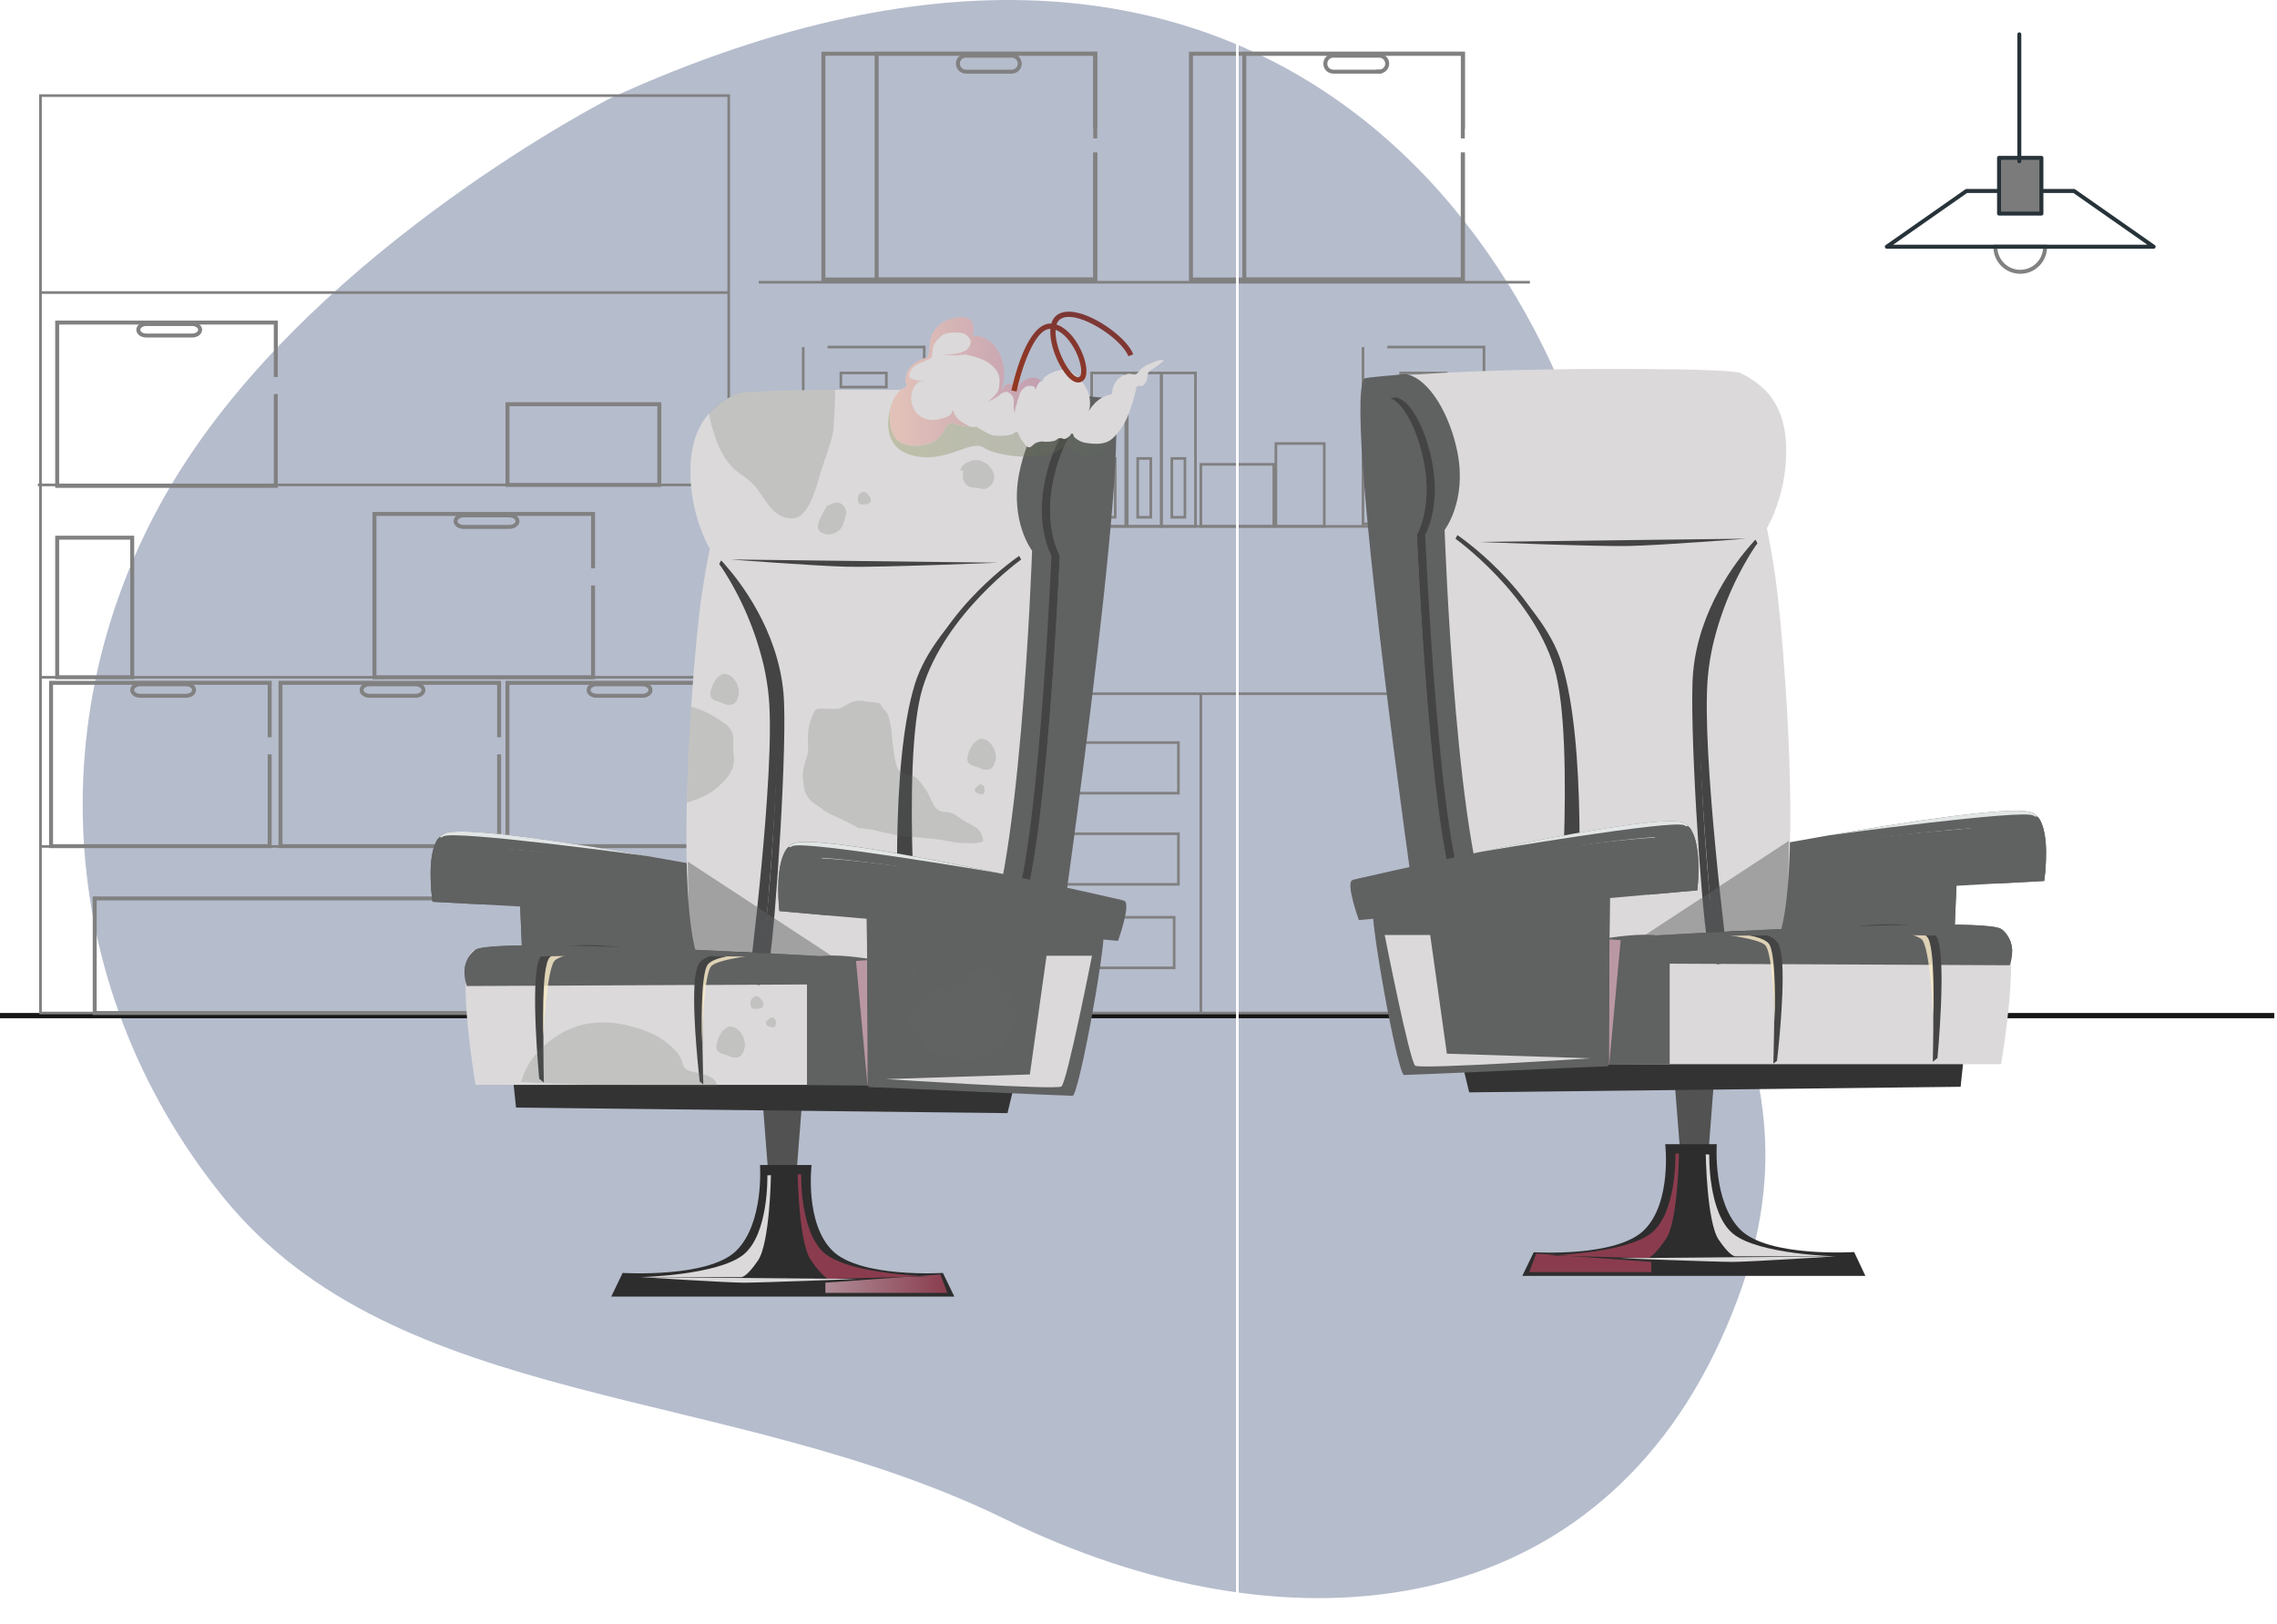 <svg width="715" height="510" viewBox="0 0 715 510" fill="none" xmlns="http://www.w3.org/2000/svg">
<path opacity="0.08" d="M217.882 39.075C217.882 39.075 128.039 84.856 83.184 155.409C38.329 225.963 41.881 316.723 96.401 384.096C150.921 451.47 255.005 442.623 342.146 485.297C429.287 527.971 525.482 519.166 566.703 428.77C607.923 338.374 545.77 304.555 535.089 199.951C524.408 95.347 430.056 -57.954 217.882 39.075Z" fill="white"/>
<path opacity="0.39" d="M191.573 30.881C191.573 30.881 101.698 76.669 56.876 147.223C12.053 217.777 15.572 308.536 70.093 375.91C124.613 443.284 228.696 434.428 315.838 477.111C402.979 519.793 499.174 510.979 540.394 420.575C581.615 330.171 519.462 296.368 508.781 191.756C498.1 87.144 403.747 -66.14 191.573 30.881Z" fill="#41537D"/>
<path d="M0 318.903H714.155" stroke="#151515" stroke-width="1.652" stroke-miterlimit="10"/>
<path d="M343.914 47.906V87.771H258.557V16.87H343.914V43.478" stroke="#818181" stroke-width="1.247" stroke-miterlimit="10"/>
<path d="M343.915 47.906V87.771H275.269V16.87H343.915V40.471" stroke="#818181" stroke-width="1.247" stroke-miterlimit="10"/>
<path d="M317.655 22.504H303.256C302.941 22.493 302.63 22.423 302.34 22.298C302.03 22.173 301.749 21.988 301.513 21.753C301.282 21.513 301.097 21.233 300.968 20.927C300.846 20.619 300.785 20.291 300.787 19.96C300.787 19.303 301.048 18.672 301.512 18.208C301.977 17.743 302.607 17.482 303.265 17.482H317.663C317.994 17.48 318.322 17.542 318.629 17.664C318.938 17.785 319.219 17.968 319.456 18.201C319.931 18.67 320.201 19.308 320.207 19.977V19.977C320.209 20.309 320.144 20.638 320.017 20.944C319.889 21.251 319.701 21.528 319.464 21.761C319.228 21.996 318.947 22.182 318.638 22.306C318.328 22.44 317.993 22.508 317.655 22.504V22.504Z" stroke="#818181" stroke-width="1.247" stroke-miterlimit="10"/>
<path d="M459.341 47.906V87.771H373.967V16.87H459.341V43.478" stroke="#818181" stroke-width="1.247" stroke-miterlimit="10"/>
<path d="M459.34 47.906V87.771H390.727V16.87H459.373V40.471" stroke="#818181" stroke-width="1.247" stroke-miterlimit="10"/>
<path d="M433.072 22.504H418.682C418.354 22.503 418.028 22.439 417.724 22.314C417.415 22.19 417.134 22.005 416.898 21.769C416.664 21.532 416.479 21.252 416.353 20.943C416.227 20.637 416.165 20.308 416.171 19.977V19.977C416.17 19.65 416.234 19.326 416.359 19.024C416.483 18.722 416.667 18.448 416.898 18.217C417.129 17.983 417.404 17.798 417.708 17.672C418.011 17.546 418.337 17.481 418.666 17.482H433.056C433.387 17.479 433.715 17.541 434.022 17.664C434.331 17.784 434.613 17.967 434.848 18.201C435.087 18.436 435.275 18.717 435.402 19.027C435.533 19.329 435.6 19.655 435.6 19.985V19.985C435.6 20.316 435.534 20.644 435.405 20.949C435.277 21.254 435.088 21.53 434.851 21.761C434.614 21.992 434.333 22.173 434.024 22.294C433.716 22.414 433.387 22.472 433.056 22.463L433.072 22.504Z" stroke="#818181" stroke-width="1.247" stroke-miterlimit="10"/>
<path d="M86.603 123.738V152.568H17.957V101.286H86.603V118.377" stroke="#818181" stroke-width="1.247" stroke-miterlimit="10"/>
<path d="M60.301 105.358H45.944C45.619 105.359 45.297 105.312 44.986 105.218C44.691 105.135 44.412 105.004 44.16 104.83C43.941 104.671 43.758 104.469 43.623 104.235C43.5 104.024 43.434 103.785 43.433 103.541C43.444 103.286 43.517 103.037 43.645 102.815C43.773 102.594 43.952 102.406 44.168 102.269C44.688 101.914 45.306 101.729 45.936 101.74H60.301C60.627 101.735 60.953 101.777 61.267 101.864C61.563 101.949 61.842 102.083 62.093 102.261C62.317 102.416 62.505 102.615 62.647 102.847C62.768 103.059 62.836 103.297 62.845 103.541V103.541C62.844 103.789 62.775 104.031 62.647 104.243C62.508 104.479 62.319 104.682 62.093 104.838C61.842 105.013 61.563 105.144 61.267 105.226C60.953 105.316 60.628 105.361 60.301 105.358Z" stroke="#818181" stroke-width="1.247" stroke-miterlimit="10"/>
<path d="M186.227 183.834V212.664H117.582V161.373H186.227V178.465" stroke="#818181" stroke-width="1.247" stroke-miterlimit="10"/>
<path d="M159.958 165.446H145.568C145.244 165.448 144.921 165.404 144.61 165.314C144.315 165.226 144.037 165.092 143.784 164.917C143.566 164.762 143.383 164.562 143.247 164.331C143.125 164.12 143.06 163.881 143.057 163.637V163.637C143.068 163.38 143.141 163.13 143.268 162.907C143.396 162.684 143.576 162.495 143.792 162.356C144.313 162.003 144.931 161.818 145.56 161.828H159.95C160.277 161.825 160.602 161.87 160.917 161.96C161.211 162.044 161.49 162.175 161.743 162.348C161.964 162.505 162.152 162.705 162.296 162.935C162.417 163.15 162.485 163.39 162.494 163.637V163.637C162.494 163.882 162.425 164.122 162.296 164.331C162.16 164.569 161.97 164.772 161.743 164.925C161.492 165.103 161.213 165.234 160.917 165.314C160.606 165.406 160.283 165.45 159.958 165.446V165.446Z" stroke="#818181" stroke-width="1.247" stroke-miterlimit="10"/>
<path d="M84.68 236.867V265.697H16.034V214.406H84.68V231.498" stroke="#818181" stroke-width="1.247" stroke-miterlimit="10"/>
<path d="M58.411 218.479H44.021C43.696 218.48 43.373 218.432 43.063 218.339C42.768 218.256 42.489 218.125 42.237 217.95C42.018 217.792 41.835 217.59 41.7 217.356C41.578 217.148 41.512 216.911 41.51 216.67V216.67C41.521 216.413 41.593 216.163 41.721 215.94C41.849 215.717 42.029 215.529 42.245 215.39C42.765 215.035 43.383 214.85 44.013 214.861H58.411C58.738 214.854 59.064 214.899 59.377 214.993C59.671 215.079 59.95 215.21 60.203 215.381C60.427 215.536 60.615 215.736 60.757 215.968C60.879 216.182 60.944 216.424 60.947 216.67C60.949 216.914 60.883 217.155 60.757 217.364C60.618 217.6 60.429 217.803 60.203 217.959C59.952 218.134 59.673 218.265 59.377 218.347C59.063 218.437 58.738 218.482 58.411 218.479Z" stroke="#818181" stroke-width="1.247" stroke-miterlimit="10"/>
<path d="M156.721 236.867V265.697H88.076V214.406H156.721V231.498" stroke="#818181" stroke-width="1.247" stroke-miterlimit="10"/>
<path d="M130.451 218.479H116.053C115.728 218.478 115.406 218.431 115.095 218.339C114.8 218.255 114.521 218.124 114.268 217.95C114.05 217.792 113.867 217.59 113.731 217.356C113.61 217.148 113.544 216.911 113.542 216.67V216.67C113.552 216.413 113.625 216.163 113.753 215.94C113.881 215.717 114.06 215.529 114.277 215.39C114.794 215.035 115.409 214.85 116.036 214.861H130.434C130.762 214.854 131.088 214.899 131.401 214.993C131.695 215.079 131.974 215.21 132.227 215.381C132.45 215.534 132.636 215.735 132.772 215.968C132.9 216.18 132.969 216.422 132.97 216.67C132.968 216.914 132.903 217.153 132.78 217.364C132.639 217.598 132.451 217.801 132.227 217.959C131.974 218.131 131.695 218.262 131.401 218.347C131.092 218.436 130.772 218.48 130.451 218.479Z" stroke="#818181" stroke-width="1.247" stroke-miterlimit="10"/>
<path d="M227.992 236.867V265.697H159.346V214.406H227.992V231.498" stroke="#818181" stroke-width="1.247" stroke-miterlimit="10"/>
<path d="M201.731 218.479H187.333C187.008 218.478 186.686 218.431 186.375 218.339C186.08 218.255 185.801 218.124 185.549 217.95C185.33 217.792 185.147 217.59 185.012 217.356C184.89 217.148 184.824 216.911 184.822 216.67V216.67C184.833 216.413 184.905 216.163 185.033 215.94C185.161 215.717 185.341 215.529 185.557 215.39C186.074 215.035 186.689 214.85 187.316 214.861H201.715C202.042 214.854 202.368 214.899 202.681 214.993C202.976 215.076 203.255 215.207 203.507 215.381C203.734 215.532 203.924 215.733 204.061 215.968C204.189 216.18 204.257 216.422 204.259 216.67V216.67C204.257 216.914 204.191 217.153 204.069 217.364C203.928 217.598 203.739 217.801 203.515 217.959C203.262 218.131 202.983 218.262 202.689 218.347C202.378 218.436 202.055 218.481 201.731 218.479V218.479Z" stroke="#818181" stroke-width="1.247" stroke-miterlimit="10"/>
<path d="M238.245 88.622H480.396" stroke="#808080" stroke-width="0.826" stroke-miterlimit="10"/>
<path d="M238.245 165.289H480.396" stroke="#808080" stroke-width="0.826" stroke-miterlimit="10"/>
<path d="M252.22 108.976V165.289" stroke="#808080" stroke-width="0.826" stroke-miterlimit="10"/>
<path d="M259.854 108.976H290.146" stroke="#808080" stroke-width="0.826" stroke-miterlimit="10"/>
<path d="M252.378 164.463H290.22" stroke="#808080" stroke-width="0.826" stroke-miterlimit="10"/>
<path d="M290.219 165.289V108.555" stroke="#808080" stroke-width="0.826" stroke-miterlimit="10"/>
<path d="M278.325 117.105H264.043V121.541H278.325V117.105Z" stroke="#808080" stroke-width="0.826" stroke-miterlimit="10"/>
<path d="M427.99 108.976V165.289" stroke="#808080" stroke-width="0.826" stroke-miterlimit="10"/>
<path d="M435.625 108.976H465.917" stroke="#808080" stroke-width="0.826" stroke-miterlimit="10"/>
<path d="M428.148 164.463H465.99" stroke="#808080" stroke-width="0.826" stroke-miterlimit="10"/>
<path d="M482.956 217.017H520.798" stroke="#808080" stroke-width="0.826" stroke-miterlimit="10"/>
<path d="M465.989 165.289V108.555" stroke="#808080" stroke-width="0.826" stroke-miterlimit="10"/>
<path d="M454.096 117.105H439.813V121.541H454.096V117.105Z" stroke="#808080" stroke-width="0.826" stroke-miterlimit="10"/>
<path d="M482.917 160.713V217.017" stroke="#808080" stroke-width="0.826" stroke-miterlimit="10"/>
<path d="M490.548 160.713H520.84" stroke="#808080" stroke-width="0.826" stroke-miterlimit="10"/>
<path d="M520.916 217.017V160.283" stroke="#808080" stroke-width="0.826" stroke-miterlimit="10"/>
<path d="M509.019 168.833H494.737V173.269H509.019V168.833Z" stroke="#808080" stroke-width="0.826" stroke-miterlimit="10"/>
<path d="M330.045 145.802H296.424V164.463H330.045V145.802Z" stroke="#808080" stroke-width="0.826" stroke-miterlimit="10"/>
<path d="M334.297 126.315H300.677V144.976H334.297V126.315Z" stroke="#808080" stroke-width="0.826" stroke-miterlimit="10"/>
<path d="M353.504 117.105H342.79V165.281H353.504V117.105Z" stroke="#808080" stroke-width="0.826" stroke-miterlimit="10"/>
<path d="M350.185 143.952H346.071V162.423H350.185V143.952Z" stroke="#808080" stroke-width="0.826" stroke-miterlimit="10"/>
<path d="M364.681 117.105H353.967V165.281H364.681V117.105Z" stroke="#808080" stroke-width="0.826" stroke-miterlimit="10"/>
<path d="M361.36 143.952H357.246V162.423H361.36V143.952Z" stroke="#808080" stroke-width="0.826" stroke-miterlimit="10"/>
<path d="M375.394 117.105H364.68V165.281H375.394V117.105Z" stroke="#808080" stroke-width="0.826" stroke-miterlimit="10"/>
<path d="M372.076 143.952H367.962V162.423H372.076V143.952Z" stroke="#808080" stroke-width="0.826" stroke-miterlimit="10"/>
<path d="M317.712 169.403H306.998V217.579H317.712V169.403Z" stroke="#808080" stroke-width="0.826" stroke-miterlimit="10"/>
<path d="M314.39 196.242H310.276V214.712H314.39V196.242Z" stroke="#808080" stroke-width="0.826" stroke-miterlimit="10"/>
<path d="M328.89 169.403H318.176V217.579H328.89V169.403Z" stroke="#808080" stroke-width="0.826" stroke-miterlimit="10"/>
<path d="M325.568 196.242H321.454V214.712H325.568V196.242Z" stroke="#808080" stroke-width="0.826" stroke-miterlimit="10"/>
<path d="M339.603 169.403H328.889V217.579H339.603V169.403Z" stroke="#808080" stroke-width="0.826" stroke-miterlimit="10"/>
<path d="M336.281 196.242H332.167V214.712H336.281V196.242Z" stroke="#808080" stroke-width="0.826" stroke-miterlimit="10"/>
<path d="M399.988 145.802H377.081V165.289H399.988V145.802Z" stroke="#808080" stroke-width="0.826" stroke-miterlimit="10"/>
<path d="M415.831 139.268H400.64V165.281H415.831V139.268Z" stroke="#808080" stroke-width="0.826" stroke-miterlimit="10"/>
<path d="M642.18 77.471V77.537C642.181 79.475 641.461 81.345 640.159 82.782C638.857 84.219 637.067 85.119 635.138 85.309C633.208 85.499 631.277 84.963 629.721 83.808C628.164 82.652 627.093 80.958 626.716 79.056C626.618 78.534 626.568 78.003 626.568 77.471H642.18Z" stroke="#818181" stroke-width="1.247" stroke-miterlimit="10"/>
<path d="M676.272 77.47H592.477L617.49 59.966H651.259L676.272 77.47Z" stroke="#273339" stroke-width="1.247" stroke-linecap="round" stroke-linejoin="round"/>
<path d="M641.023 49.558H627.723V67.062H641.023V49.558Z" fill="#7B7B7B" stroke="#273339" stroke-width="1.247" stroke-linecap="round" stroke-linejoin="round"/>
<path d="M634.086 50.64V10.774" stroke="#273339" stroke-width="1.247" stroke-linecap="round" stroke-linejoin="round"/>
<path d="M540.798 217.835H293.781V318.086H540.798V217.835Z" stroke="#808080" stroke-width="0.826" stroke-miterlimit="10"/>
<path d="M370.035 233.167H301.232V249.052H370.035V233.167Z" stroke="#808080" stroke-width="0.826" stroke-miterlimit="10"/>
<path d="M370.035 261.798H301.232V277.683H370.035V261.798Z" stroke="#808080" stroke-width="0.826" stroke-miterlimit="10"/>
<path d="M368.695 288.025H299.893V303.91H368.695V288.025Z" stroke="#808080" stroke-width="0.826" stroke-miterlimit="10"/>
<path d="M533.593 226.698H459.339V312.402H533.593V226.698Z" stroke="#808080" stroke-width="0.826" stroke-miterlimit="10"/>
<path d="M377.081 217.835V318.086" stroke="#808080" stroke-width="0.826" stroke-miterlimit="10"/>
<path d="M451.585 217.835V318.086" stroke="#808080" stroke-width="0.826" stroke-miterlimit="10"/>
<path d="M465.989 261.798V273.247" stroke="#808080" stroke-width="0.826" stroke-miterlimit="10"/>
<path d="M228.828 318.086H12.714V91.86V30.021H228.828V318.086Z" stroke="#808080" stroke-width="0.826" stroke-miterlimit="10"/>
<path d="M12.714 91.861H228.828" stroke="#808080" stroke-width="0.826" stroke-miterlimit="10"/>
<path d="M12.714 212.664H228.828" stroke="#808080" stroke-width="0.826" stroke-miterlimit="10"/>
<path d="M11.888 152.262H228.828" stroke="#808080" stroke-width="0.826" stroke-miterlimit="10"/>
<path d="M12.714 265.788H228.828" stroke="#808080" stroke-width="0.826" stroke-miterlimit="10"/>
<path d="M207.036 126.927H159.356V152.262H207.036V126.927Z" stroke="#818181" stroke-width="1.247" stroke-miterlimit="10"/>
<path d="M41.516 168.833H17.957V212.655H41.516V168.833Z" stroke="#818181" stroke-width="1.247" stroke-miterlimit="10"/>
<path d="M167.286 282.111H29.738V318.086H167.286V282.111Z" stroke="#818181" stroke-width="1.247" stroke-miterlimit="10"/>
<path d="M252.23 341.455L248.19 392.547L243.069 392.274L239.095 340.761L252.23 341.455Z" fill="#515251"/>
<path d="M191.942 407.135H299.677L296.084 399.701C296.084 399.701 270.12 401.353 261.389 392.712C252.657 384.072 254.838 365.816 254.838 365.816H238.647C238.647 365.816 239.977 384.03 231.213 392.712C222.448 401.394 195.511 399.701 195.511 399.701L191.942 407.135Z" fill="#2D2D2D"/>
<path d="M240.962 369.07C240.962 369.07 241.45 387.632 233.354 394.034C225.259 400.436 201.287 401.022 201.287 401.022H232.735C232.735 401.022 234.288 401.311 238.03 395.777C241.772 390.242 242.078 368.996 242.078 368.996L240.962 369.07Z" fill="#DBD9DA"/>
<path style="mix-blend-mode:multiply" opacity="0.76" d="M291.268 400.733L284.784 400.915L259.176 402.765V405.97H297.472L295.291 400.188L288.749 400.667C290.335 400.708 291.268 400.733 291.268 400.733Z" fill="url(#paint0_linear_1_3453)"/>
<path style="mix-blend-mode:multiply" opacity="0.76" d="M250.476 368.698C250.476 368.698 250.79 389.961 254.524 395.488C258.258 401.014 260.133 401.601 260.133 401.601L284.782 400.915L288.772 400.626C282.428 400.271 265.692 398.883 259.199 393.745C251.104 387.334 251.591 368.781 251.591 368.781L250.476 368.698Z" fill="url(#paint1_linear_1_3453)"/>
<path d="M269.163 401.6C269.163 401.6 238.962 402.765 233.643 402.765C228.323 402.765 201.261 401.022 201.261 401.022L269.163 401.6Z" fill="#DBD9DA"/>
<path d="M163.098 279.095L163.188 281.119L163.891 297.723L165.543 337.415C165.543 337.415 227.712 338.134 229.736 338.068C231.76 338.002 239.649 285.018 237.559 283.92C235.907 283.019 187.293 280.376 169.508 279.434L165.377 279.219L163.098 279.095Z" fill="#606161"/>
<path d="M163.188 281.119L165.6 337.267L168.516 337.465L169.54 279.434L169.689 275.667L165.451 279.219L163.188 281.119Z" fill="#606161"/>
<path d="M135.68 282.078V282.218C135.677 282.257 135.677 282.295 135.68 282.334C135.746 282.879 135.812 283.16 135.812 283.16L151.292 283.986L242.324 288.942C242.324 288.942 246.025 277.46 243.976 276.361C243.737 276.279 243.491 276.215 243.241 276.171C236.889 274.866 192.637 269.249 164.435 267.01H164.385C157.579 266.465 151.458 265.358 147.286 265.358C145.559 265.358 144.362 266.135 143.271 266.234C142.664 266.27 142.063 266.373 141.479 266.539C134.647 268.869 135.267 278.74 135.68 282.078Z" fill="#606161"/>
<path d="M135.679 282.078C135.679 282.135 135.679 282.185 135.679 282.218C135.677 282.257 135.677 282.295 135.679 282.334C135.679 282.334 134.994 268.505 143.246 266.267C144.608 266.018 145.994 265.927 147.376 265.994C151.242 265.994 157.215 266.432 164.344 267.068H164.393C191.455 269.472 235.104 275.164 243.199 276.229L244.455 276.394C243.241 276.155 224.894 272.537 203.805 268.894C177.759 264.392 147.558 259.807 140.322 261.459C139.411 261.669 138.588 262.157 137.967 262.855C137.835 263.004 137.703 263.161 137.579 263.326C134.019 268.15 135.473 280.161 135.679 282.078Z" fill="#606161"/>
<path d="M135.679 282.078C135.679 282.135 135.679 282.185 135.679 282.218C135.677 282.257 135.677 282.295 135.679 282.334C135.746 282.879 135.812 283.16 135.812 283.16L151.292 283.986C151.292 283.986 151.292 283.688 151.292 283.16C151.366 280.384 151.292 271.215 147.476 266.085L147.36 265.936C146.326 264.536 144.883 263.491 143.23 262.946C142.571 262.732 141.889 262.602 141.198 262.558C139.935 262.439 138.665 262.695 137.546 263.293C134.019 268.15 135.473 280.161 135.679 282.078Z" fill="#606161"/>
<g style="mix-blend-mode:color-dodge">
<path d="M234.376 293.932C234.376 293.932 227.834 334.053 226.115 335.276C224.397 336.499 171.042 334.764 171.042 334.764L216.104 331.823L220.11 294.394L234.376 293.932Z" fill="#606161"/>
</g>
<g style="mix-blend-mode:multiply" opacity="0.47">
<path d="M237.672 291.131L163.616 289.562L163.459 284.696L237.59 288.744L237.672 291.131Z" fill="#606161"/>
</g>
<path d="M143.32 263.004C144.974 263.549 146.417 264.593 147.451 265.994L147.566 266.143C151.391 271.273 151.457 280.442 151.383 283.217C151.414 283.247 151.442 283.281 151.465 283.317C151.465 283.317 154.134 264.846 143.32 263.004Z" fill="#606161"/>
<g style="mix-blend-mode:color-dodge">
<path d="M138.025 262.88C138.219 262.941 138.424 262.951 138.623 262.909C138.821 262.867 139.005 262.775 139.157 262.64C142.172 260.476 202.995 268.77 203.862 268.885C177.817 264.383 147.616 259.799 140.38 261.451C139.465 261.669 138.641 262.169 138.025 262.88Z" fill="#E1E5E5"/>
</g>
<path d="M318.396 341.083L316.356 349.525L162.039 347.782L160.874 336.713L318.396 341.083Z" fill="#333333"/>
<path d="M320.139 310.808L319.66 313.418L314.778 340.637H149.326C149.326 340.637 142.239 299.152 149.326 298.186C156.414 297.219 218.649 299.4 218.649 299.4C215.849 289.768 215.221 271.43 215.642 252.042C215.866 241.881 216.378 231.456 217.022 221.866C218.03 206.666 219.351 193.573 220.326 186.923C221.367 179.927 222.35 174.904 222.73 173.07C222.829 172.575 222.887 172.327 222.887 172.327C222.417 171.526 221.992 170.698 221.615 169.849C221.351 169.295 221.086 168.676 220.789 167.99C218.181 161.704 216.817 154.971 216.774 148.165C216.774 139.028 219.459 133.436 222.647 129.834C224.925 127.404 227.63 125.414 230.627 123.961C230.759 123.87 230.908 123.788 231.04 123.713C232.387 122.953 245.389 122.482 262.257 122.408C268.205 122.408 274.648 122.408 281.207 122.408H281.298C304.841 122.639 330.118 123.474 341.419 125.043L342.567 125.217C345.549 125.688 347.383 126.2 347.705 126.753C354.38 137.946 320.139 310.808 320.139 310.808Z" fill="#DBD9DA"/>
<path d="M330.315 312.097L330.786 309.47C330.786 309.47 356.031 136.641 349.422 125.44C349.092 124.886 339.394 124.374 336.412 123.903C328.622 125.324 322.187 137.434 320.014 148.735C317.098 163.876 324.087 172.905 324.087 172.905C324.087 172.905 320.32 282.978 307.219 298.698C300.346 306.926 318.726 310.527 330.315 312.097Z" fill="#606161"/>
<path d="M320.652 175.689C320.652 175.689 296.763 192.822 289.692 216.075C282.62 239.329 288.865 310.8 288.865 310.8L283.909 310.965C283.909 310.965 282.158 235.182 288.477 214.663C295.821 190.814 320.033 174.549 320.033 174.549L320.652 175.689Z" fill="#444445"/>
<path d="M282.743 311.006L287.699 310.841C287.699 310.841 286.567 305.422 285.683 297.426C284.362 285.53 284.304 230.027 288.533 216.117C293.184 200.818 305.625 188.146 313.588 181.273C315.849 179.293 318.209 177.429 320.659 175.689C320.659 175.689 293.704 194.119 287.311 214.696C279.356 240.304 282.04 290.768 282.396 303.01C282.511 307.909 282.743 311.006 282.743 311.006Z" fill="#444445"/>
<path d="M225.894 177.11C225.944 177.176 226.192 177.531 226.597 178.134C232.806 187.629 237.297 198.143 239.863 209.194C240.216 210.791 240.527 212.419 240.797 214.076C240.929 214.902 241.044 215.728 241.144 216.513C241.243 217.298 241.35 218.264 241.424 219.148C243.506 242.749 235.047 308.776 235.047 308.776L238.566 309.321L238.707 308.602C239.657 303.704 245.654 237.173 243.936 218.182C243.08 209.671 240.795 201.366 237.178 193.615C234.629 188.007 231.497 182.683 227.836 177.73C227.059 176.697 226.572 176.077 226.489 176.011L225.894 177.11Z" fill="#444445"/>
<path d="M243.689 219.644C244.961 234.092 241.599 287.794 239.368 297.864C237.956 304.241 236.7 308.322 236.7 308.322L240.227 308.867C240.227 308.867 240.814 306.099 241.607 301.664C243.523 290.883 247.389 232.316 246.01 217.562C244.209 197.737 232.281 182.57 227.985 177.688C227.027 176.598 226.457 176.036 226.457 176.036L225.862 177.118C225.862 177.118 226.746 178.184 228.126 180.125C232.595 186.354 242.136 201.644 243.689 219.644Z" fill="#444445"/>
<path d="M331.102 301.928L331.193 301.399C323.626 299.673 314.894 296.269 319.223 289.834C328.458 276.097 332.779 174.45 332.779 174.45C332.779 174.45 328.12 166.396 330.35 153.055C331.92 143.654 336.132 133.667 341.089 131.577C340.395 131.478 339.792 131.387 339.379 131.297C334.009 132.453 329.4 143.084 327.74 153.047C325.509 166.388 330.168 174.442 330.168 174.442C330.168 174.442 325.848 276.089 316.613 289.826C311.772 297.004 323.172 300.408 331.102 301.928Z" fill="#444445"/>
<g style="mix-blend-mode:multiply" opacity="0.47">
<path d="M215.982 270.538L261.291 300.234L216.345 300.358L215.982 270.538Z" fill="#606161"/>
</g>
<path d="M331.19 301.399L331.463 299.615C331.463 299.615 352.66 142.779 348.273 132.8C348.1 132.403 343.837 131.974 341.078 131.569C336.122 133.651 331.917 143.638 330.34 153.047C328.109 166.388 332.768 174.442 332.768 174.442C332.768 174.442 328.448 276.089 319.212 289.826C314.892 296.269 323.624 299.673 331.19 301.399Z" fill="#606161"/>
<path d="M267.327 300.821V300.903L267.154 309.057L220.977 309.28H218.078L146.615 309.618C146.109 308.271 145.849 306.844 145.847 305.406C145.811 304.034 146.099 302.672 146.688 301.432C147.276 300.192 148.148 299.109 149.234 298.268C152.687 295.542 197.732 297.203 231.171 298.838C236.325 299.086 241.199 299.342 245.61 299.574H245.817C254.854 300.053 261.892 300.466 265.221 300.664H265.262L267.327 300.821Z" fill="#606161"/>
<path d="M253.403 301.936V340.662L286.115 341.009L281.985 302.746C281.985 302.746 257.12 297.211 253.403 301.936Z" fill="#606161"/>
<path d="M231.163 298.855C236.317 299.103 241.191 299.359 245.602 299.59C243.405 299.507 224.215 298.838 222.018 303.233C221.531 304.208 221.192 306.405 220.969 309.28C220.143 320.118 220.853 340.505 220.853 340.505L219.73 339.629C219.73 339.629 217.442 320.341 218.078 309.296C218.114 307.234 218.465 305.189 219.119 303.233C220.383 300.177 225.645 299.094 231.163 298.855Z" fill="#444445"/>
<path d="M170.772 339.918C170.772 339.918 169.945 305.852 172.234 301.193C174.522 296.534 196.016 297.566 196.016 297.566C196.016 297.566 172.234 294.204 169.318 301.193C166.402 308.181 169.318 338.754 169.318 338.754L170.772 339.918Z" fill="#444445"/>
<path style="mix-blend-mode:multiply" opacity="0.76" d="M272.434 341.166L268.792 301.746L272.319 301.49L272.434 341.166Z" fill="url(#paint2_linear_1_3453)"/>
<path d="M272.138 282.945V284.969L272.295 301.589L272.675 341.306C272.675 341.306 334.786 344.082 336.802 344.082C338.817 344.082 348.424 291.379 346.409 290.214C344.757 289.256 296.283 285.018 278.54 283.498L274.459 283.143L272.138 282.945Z" fill="#606161"/>
<path d="M272.16 284.969L272.722 341.166L275.63 341.455L278.562 283.49L278.835 279.731L274.482 283.143L272.16 284.969Z" fill="#606161"/>
<path d="M244.638 284.985C244.642 285.035 244.642 285.085 244.638 285.134C244.638 285.208 244.638 285.25 244.638 285.25C244.696 285.787 244.745 286.076 244.745 286.076L260.209 287.464L351.076 295.427C351.076 295.427 355.148 284.068 353.108 282.912C352.873 282.814 352.63 282.739 352.381 282.689C346.07 281.169 302.032 274.106 273.905 270.942H273.856C267.065 270.182 261.209 269.645 257.037 269.472C255.31 269.398 253.865 269.389 252.774 269.472C252.167 269.491 251.564 269.574 250.974 269.72C244.035 271.768 244.332 281.681 244.638 284.985Z" fill="#606161"/>
<path d="M244.636 284.985C244.636 285.043 244.636 285.093 244.636 285.134C244.636 285.175 244.636 285.25 244.636 285.25C244.636 285.25 244.413 271.397 252.732 269.431C254.1 269.238 255.485 269.194 256.862 269.298C260.728 269.455 266.684 270.058 273.788 270.951H273.838C300.809 274.255 344.235 281.367 352.314 282.697L353.561 282.904C352.363 282.623 334.14 278.41 313.183 274.065C287.303 268.704 257.267 263.152 249.981 264.573C249.061 264.752 248.221 265.214 247.577 265.895C247.434 266.037 247.302 266.189 247.181 266.349C243.439 271.05 244.446 283.102 244.636 284.985Z" fill="#606161"/>
<path d="M244.636 284.985C244.636 285.043 244.636 285.093 244.636 285.134C244.636 285.175 244.636 285.25 244.636 285.25C244.693 285.787 244.743 286.076 244.743 286.076L260.207 287.463C260.207 287.463 260.207 287.174 260.265 286.637C260.43 283.87 260.669 274.709 257.01 269.455C256.979 269.4 256.943 269.347 256.903 269.298C255.92 267.864 254.513 266.772 252.88 266.176C252.23 265.939 251.553 265.786 250.864 265.721C249.608 265.559 248.332 265.772 247.196 266.333C243.438 271.05 244.446 283.102 244.636 284.985Z" fill="#606161"/>
<path d="M342.898 300.111C342.898 300.111 335.034 340.001 333.283 341.166C331.532 342.331 278.259 338.836 278.259 338.836L323.387 337.382L328.624 300.111H342.898Z" fill="#DBD9DA"/>
<g style="mix-blend-mode:multiply" opacity="0.47">
<path d="M346.276 297.426L272.318 293.411V288.546L346.276 295.039V297.426Z" fill="#606161"/>
</g>
<path d="M252.896 266.209C254.53 266.805 255.936 267.897 256.919 269.331C256.96 269.38 256.996 269.433 257.027 269.488C260.686 274.742 260.447 283.903 260.281 286.67L260.364 286.77C260.364 286.77 263.643 268.406 252.896 266.209Z" fill="#606161"/>
<g style="mix-blend-mode:color-dodge">
<path d="M247.611 265.911C247.802 265.979 248.007 265.996 248.207 265.961C248.406 265.927 248.594 265.841 248.751 265.713C251.84 263.648 312.357 273.933 313.184 274.081C287.303 268.72 257.267 263.169 249.982 264.59C249.074 264.774 248.245 265.236 247.611 265.911Z" fill="#E1E5E5"/>
</g>
<g style="mix-blend-mode:soft-light" opacity="0.81">
<path d="M172.587 300.68C169.853 303.539 170.613 325.561 170.613 325.561C170.613 325.561 171.646 303.811 174.297 301.506C176.949 299.202 190.587 297.492 190.587 297.492C190.587 297.492 176.156 296.947 172.587 300.68Z" fill="#FBECC9"/>
</g>
<g style="mix-blend-mode:soft-light" opacity="0.81">
<path d="M222.383 302.712C219.649 305.562 220.409 327.593 220.409 327.593C220.409 327.593 220.855 305.562 223.474 303.233C226.092 300.903 240.383 299.507 240.383 299.507C240.383 299.507 225.944 299.028 222.383 302.712Z" fill="#FBECC9"/>
</g>
<path d="M145.84 305.422C146.575 303.797 147.884 302.499 149.516 301.779C156.124 298.632 263.298 300.821 267.329 300.895H267.445H267.329L265.255 300.705H265.214C249.742 299.788 154.307 294.287 149.227 298.301C148.144 299.14 147.273 300.221 146.685 301.458C146.096 302.695 145.807 304.053 145.84 305.422Z" fill="#606161"/>
<path d="M229.428 175.672L313.314 176.689C313.314 176.689 276.315 178.208 265.923 177.952C255.531 177.696 229.428 175.672 229.428 175.672Z" fill="#444445"/>
<path style="mix-blend-mode:multiply" opacity="0.3" fill-rule="evenodd" clip-rule="evenodd" d="M280.033 126.761C280.033 126.761 275.077 139.367 285.758 142.779C296.439 146.19 304.865 137.698 308.962 140.581C313.059 143.464 329.853 145.439 334.223 140.003C334.223 140.003 344.21 148.991 350.422 136.55L345.119 131.668L280.033 126.761Z" fill="url(#paint3_linear_1_3453)"/>
<path fill-rule="evenodd" clip-rule="evenodd" d="M281.9 123.391C282.318 122.834 282.829 122.353 283.411 121.97C283.684 121.83 284.345 121.665 284.51 121.417C284.84 120.929 284.361 120.012 284.345 119.393C284.287 115.42 287.93 113.024 291.383 112.148C291.441 111.595 291.589 111.066 291.697 110.496C292.093 108.456 291.837 106.605 292.837 104.714C293.974 102.551 295.918 100.924 298.247 100.187C299.941 99.666 302.188 99.303 303.881 99.964C305.831 100.74 306.144 103.632 305.343 105.292C306.004 105.507 306.764 105.424 307.45 105.598C309.312 106.017 310.993 107.018 312.249 108.456C315.281 112.099 316.239 118.121 314.306 122.375C314.826 122.259 314.95 121.549 315.289 121.227C315.521 120.983 315.805 120.795 316.119 120.677C316.434 120.558 316.771 120.512 317.106 120.541C317.9 120.563 318.676 120.784 319.361 121.185C319.56 121.326 319.617 121.491 319.849 121.565C319.907 120.343 321.831 119.203 322.847 118.864C324.103 118.443 326.152 118.311 326.862 119.748L326.912 119.847C326.993 119.832 327.07 119.8 327.139 119.753C327.207 119.706 327.265 119.645 327.308 119.575C327.597 119.219 327.812 118.6 328.043 118.369C329.426 117.338 331.011 116.612 332.694 116.237C333.351 116.066 334.038 116.041 334.706 116.164C335.374 116.287 336.007 116.554 336.56 116.948C339.666 118.897 342.095 122.449 342.252 126.175C342.322 127.139 342.19 128.107 341.863 129.017C342.464 128.135 343.138 127.306 343.879 126.538C344.855 125.566 346.015 124.797 347.291 124.275C347.638 124.118 348.662 124.011 348.943 123.821C349.372 123.515 349.24 122.788 349.372 122.235C349.59 121.102 350.128 120.055 350.921 119.218C351.714 118.381 352.73 117.788 353.849 117.509C354.337 117.365 354.857 117.365 355.345 117.509C356.361 117.757 356.41 117.881 357.236 117.105C357.625 116.733 357.914 116.279 358.269 115.923C359.145 115.106 360.187 114.489 361.325 114.114C362.721 113.553 364.753 112.545 365.365 113.288C364.088 114.428 362.705 115.444 361.234 116.32C360.408 116.816 360.309 117.699 360.235 118.641C360.242 118.751 360.242 118.862 360.235 118.972C360.051 119.757 359.612 120.46 358.988 120.971C358.343 121.45 358.062 121.045 357.393 121.21C356.724 121.375 356.856 121.788 356.732 122.301C355.369 127.794 353.734 133.634 349.397 137.624C347.794 139.086 345.878 139.392 343.838 139.342C343.007 139.334 342.178 139.259 341.359 139.119C339.853 138.951 338.444 138.296 337.345 137.252C337.299 137.183 337.258 137.111 337.221 137.038C337.097 136.699 336.99 136.211 336.7 136.096C336.411 135.98 336.147 136.633 335.957 136.823C335.642 137.149 335.28 137.428 334.883 137.649C334.115 138.045 333.859 137.74 333.231 137.591C332.231 137.36 331.934 138.128 331.116 138.417C329.911 138.726 328.658 138.805 327.424 138.648C326.54 138.608 325.663 138.829 324.904 139.284C324.318 139.697 323.764 140.59 322.93 140.441C322.484 140.367 321.972 139.714 321.716 139.392C321.08 138.636 320.542 137.803 320.113 136.914C319.94 136.525 319.741 135.699 319.287 135.625C318.833 135.551 318.081 136.368 317.635 136.451C315.636 136.946 313.554 137.005 311.53 136.625C311.06 136.489 310.606 136.303 310.176 136.071C309.184 135.501 308.127 134.964 307.202 134.419C306.987 134.295 307.086 134.188 306.847 134.08C306.419 134.022 305.986 134.022 305.558 134.08C305.24 134.079 304.923 134.057 304.608 134.014C303.253 133.899 301.898 133.593 300.552 133.345C299.924 133.213 299.098 132.767 298.412 132.965C297.933 133.106 297.826 133.642 297.248 133.585C296.61 135.347 295.498 136.899 294.034 138.07C291.432 140.144 287.054 140.449 283.998 139.474C280.693 138.434 279.628 135.195 279.405 132.089C279.182 128.983 279.9 125.663 281.9 123.391Z" fill="#DBD9DA"/>
<g style="mix-blend-mode:multiply" opacity="0.3">
<path fill-rule="evenodd" clip-rule="evenodd" d="M327.335 119.575C327.625 119.219 327.839 118.6 328.071 118.369C329.453 117.338 331.038 116.612 332.721 116.237C333.378 116.066 334.065 116.041 334.733 116.164C335.401 116.287 336.034 116.554 336.587 116.948C339.693 118.897 342.122 122.449 342.279 126.175C342.349 127.139 342.217 128.107 341.891 129.016C342.491 128.135 343.165 127.306 343.906 126.538C344.883 125.566 346.042 124.797 347.318 124.275C347.665 124.118 348.689 124.011 348.97 123.821C349.399 123.515 349.267 122.788 349.399 122.234C349.617 121.102 350.155 120.055 350.948 119.218C351.741 118.381 352.758 117.788 353.877 117.509C354.365 117.365 354.884 117.365 355.372 117.509C356.388 117.757 356.438 117.881 357.264 117.105C357.652 116.733 357.941 116.279 358.296 115.923C359.172 115.106 360.215 114.489 361.353 114.114C362.749 113.553 364.781 112.545 365.392 113.288C364.115 114.428 362.732 115.444 361.262 116.32C360.436 116.816 360.337 117.699 360.262 118.641C360.27 118.751 360.27 118.862 360.262 118.972C360.003 118.604 359.657 118.306 359.254 118.104C358.943 117.978 358.607 117.922 358.272 117.941C357.936 117.959 357.609 118.052 357.313 118.212C356.971 118.428 356.673 118.708 356.438 119.038C356.33 119.17 356.314 119.385 356.223 119.475C356.041 119.707 356.107 119.608 355.859 119.475C355.24 119.203 354.728 118.773 353.984 118.939C353.653 119.065 353.35 119.256 353.092 119.5C352.91 119.641 352.803 119.855 352.621 119.996C352.531 120.059 352.437 120.117 352.34 120.169C352.304 120.248 352.279 120.332 352.266 120.417C352.088 120.551 351.924 120.703 351.779 120.871C351.696 120.979 351.622 121.111 351.539 121.227C351.313 121.565 351.122 121.924 350.969 122.301C350.748 122.679 350.594 123.092 350.515 123.523C350.473 123.887 350.515 124.267 350.515 124.63V125.886C350.49 126.075 350.49 126.266 350.515 126.456C350.491 126.363 350.455 126.274 350.407 126.191C350.285 125.935 350.117 125.702 349.912 125.506C349.75 125.324 349.549 125.18 349.325 125.084C349.007 125.027 348.68 125.065 348.383 125.192C347.646 125.345 346.949 125.649 346.335 126.084C345.742 126.534 345.19 127.035 344.683 127.579C344.441 127.777 344.215 127.992 344.005 128.223C343.766 128.529 343.518 128.835 343.278 129.165C342.83 129.701 342.44 130.282 342.114 130.9C341.719 131.746 341.427 132.636 341.246 133.552C341.126 134.141 341.068 134.742 341.073 135.344C341.011 135.984 341.011 136.629 341.073 137.269L341.296 138.359C341.372 138.547 341.422 138.744 341.445 138.946C341.447 138.971 341.443 138.997 341.435 139.021C341.426 139.045 341.413 139.068 341.395 139.086C339.889 138.918 338.479 138.263 337.38 137.219C337.335 137.15 337.294 137.078 337.256 137.004C337.424 136.621 337.62 136.251 337.843 135.898C338.155 135.475 338.431 135.028 338.669 134.559C338.9 134.024 339.091 133.472 339.239 132.907C339.481 131.757 339.616 130.588 339.644 129.413C339.697 128.091 339.413 126.778 338.818 125.597C338.537 125.084 338.198 124.581 337.934 124.06C337.535 123.461 337.073 122.907 336.554 122.408C335.691 121.448 334.608 120.711 333.399 120.26C332.653 119.913 331.849 119.711 331.028 119.665C330.565 119.665 330.202 119.484 329.764 119.467C329.326 119.451 328.822 119.467 328.343 119.467C328.004 119.44 327.662 119.477 327.335 119.575Z" fill="#DBD9DA"/>
</g>
<path style="mix-blend-mode:multiply" opacity="0.3" fill-rule="evenodd" clip-rule="evenodd" d="M281.9 123.391C282.318 122.834 282.829 122.353 283.411 121.97C283.684 121.83 284.345 121.665 284.51 121.417C284.84 120.929 284.361 120.012 284.345 119.393C284.287 115.42 287.93 113.024 291.383 112.148C291.441 111.595 291.589 111.066 291.697 110.496C292.093 108.456 291.837 106.605 292.837 104.714C293.974 102.551 295.918 100.924 298.247 100.187C299.941 99.666 302.188 99.303 303.881 99.964C305.831 100.74 306.144 103.632 305.343 105.292C306.004 105.507 306.764 105.424 307.45 105.598C309.312 106.017 310.993 107.018 312.249 108.456C315.281 112.099 316.239 118.121 314.306 122.375C314.826 122.259 314.95 121.549 315.289 121.227C315.521 120.983 315.805 120.795 316.119 120.677C316.434 120.558 316.771 120.512 317.106 120.541C317.9 120.563 318.676 120.784 319.361 121.185C319.56 121.326 319.617 121.491 319.849 121.565C319.907 120.343 321.831 119.203 322.847 118.864C324.103 118.443 326.152 118.311 326.862 119.748C326.669 119.831 326.493 119.949 326.342 120.095C326.037 120.418 325.804 120.8 325.656 121.218C325.437 121.599 325.278 122.012 325.185 122.441C325.156 122.3 325.114 122.162 325.061 122.028C325.002 121.782 324.87 121.56 324.681 121.392C323.96 121.091 323.155 121.056 322.41 121.293C321.89 121.534 321.425 121.878 321.042 122.304C320.658 122.73 320.365 123.229 320.179 123.771C319.734 124.997 319.365 126.25 319.072 127.521C318.8 128.188 318.654 128.899 318.643 129.62C317.899 128.133 318.717 126.224 318.114 124.663C317.802 124.105 317.353 123.636 316.809 123.3C316.735 123.213 316.642 123.144 316.538 123.098C316.433 123.053 316.32 123.031 316.206 123.036C315.627 123.062 315.062 123.22 314.554 123.498C314.267 123.702 313.992 123.92 313.728 124.151C313.174 124.568 312.591 124.946 311.985 125.283C311.341 125.638 310.673 125.947 309.986 126.208C310.465 125.97 310.896 125.645 311.258 125.25C311.825 124.752 312.355 124.214 312.844 123.639C313.86 122.425 313.868 120.748 313.868 119.244C313.868 116.312 310.977 113.957 308.507 112.892C307.096 112.289 305.626 111.838 304.121 111.545C303.735 111.434 303.339 111.362 302.939 111.331C301.808 111.331 300.692 111.628 299.561 111.587C298.429 111.545 297.025 111.529 295.753 111.504C297.111 111.467 298.464 111.326 299.8 111.083C300.48 111.032 301.151 110.902 301.799 110.694C302.155 110.571 302.452 110.364 302.799 110.24C303.146 110.116 303.22 110.158 303.451 109.926C303.683 109.695 303.823 109.538 304.013 109.348C304.348 108.95 304.588 108.481 304.715 107.977C304.775 107.692 304.797 107.4 304.781 107.109C304.638 106.525 304.325 105.996 303.881 105.589C303.096 104.664 301.841 104.516 300.692 104.425C299.197 104.309 297.165 104.425 295.876 105.251C294.815 106.013 293.942 107.007 293.324 108.158C292.655 109.381 292.762 110.571 292.647 111.884C292.605 112.446 291.821 112.71 291.341 112.908C290.689 113.206 290.036 113.569 289.375 113.867C288.473 114.158 287.633 114.614 286.897 115.213C286.19 115.854 285.702 116.7 285.501 117.633C285.469 117.797 285.47 117.965 285.504 118.128C285.538 118.292 285.605 118.446 285.699 118.583C286.122 118.949 286.641 119.184 287.195 119.261C288.298 119.537 289.443 119.613 290.573 119.484C290.094 119.55 289.656 119.723 289.161 119.765C288.922 119.775 288.687 119.834 288.473 119.939C288.258 120.045 288.067 120.193 287.913 120.376C287.02 121.351 286.426 122.562 286.2 123.866C285.975 125.169 286.128 126.509 286.641 127.728C286.983 128.631 287.529 129.443 288.235 130.102C288.941 130.761 289.789 131.249 290.714 131.528C292.229 131.992 293.852 131.972 295.356 131.47C296.521 131.173 297.876 130.983 298.66 129.933C298.9 129.603 298.982 129.05 299.255 128.76C299.446 129.154 299.596 129.566 299.701 129.991C300.267 131.076 301.126 131.98 302.179 132.602C302.799 133.023 303.774 133.428 304.608 133.973C303.253 133.857 301.898 133.552 300.552 133.304C299.924 133.172 299.098 132.726 298.412 132.924C297.933 133.064 297.826 133.601 297.248 133.543C296.61 135.306 295.498 136.858 294.034 138.029C291.432 140.102 287.054 140.408 283.998 139.433C280.693 138.392 279.628 135.154 279.405 132.048C279.182 128.942 279.9 125.663 281.9 123.391Z" fill="url(#paint4_linear_1_3453)"/>
<path d="M319.452 115.643C321.451 109.389 325.02 101.352 330.084 101.6H330.133C330.421 100.46 331.11 99.462 332.075 98.791C333.851 97.618 336.519 97.552 339.806 98.609C346.415 100.732 354.188 106.87 355.857 111.264L354.312 111.851C352.825 107.919 345.391 102.136 339.303 100.179C336.51 99.278 334.346 99.278 332.983 100.179C332.387 100.6 331.953 101.212 331.752 101.913C336.709 103.508 340.591 110.719 341.103 115.543C341.45 118.897 340.03 119.798 339.154 120.029C336.519 120.731 333.628 116.634 331.951 112.908C330.505 109.703 329.596 106.11 329.836 103.252C324.5 103.252 320.353 117.427 319.205 122.937L317.594 122.598C317.751 121.855 318.378 119.013 319.452 115.643ZM339.352 117.716C339.509 117.062 339.545 116.384 339.46 115.717C339.013 111.479 335.536 105.036 331.463 103.557C331.306 106.035 332.132 109.34 333.454 112.231C335.346 116.427 337.659 118.724 338.724 118.435C338.88 118.381 339.02 118.288 339.13 118.165C339.239 118.042 339.316 117.893 339.352 117.733V117.716Z" fill="url(#paint5_linear_1_3453)"/>
<path style="mix-blend-mode:multiply" opacity="0.2" fill-rule="evenodd" clip-rule="evenodd" d="M262.281 122.392C262.165 125.423 262.182 128.496 261.917 131.478C261.785 132.75 261.827 133.956 261.67 135.212C261.612 135.509 261.579 135.815 261.521 136.121C261.199 137.616 260.695 139.078 260.265 140.532C259.998 141.595 259.665 142.641 259.266 143.663C258.828 144.703 258.58 145.86 258.142 146.967C257.391 148.933 256.994 151.097 256.267 153.105C255.193 156.103 254.26 158.961 252.137 161.216C250.485 163.001 248.246 163.133 245.974 162.332C243.232 161.349 241.241 158.565 239.498 156.062C238.506 154.423 237.328 152.903 235.987 151.535C234.611 150.352 233.169 149.249 231.667 148.231C228.693 145.959 226.438 142.267 225.059 138.607C223.999 135.746 223.17 132.804 222.58 129.81C224.858 127.38 227.563 125.389 230.56 123.936C230.692 123.845 230.841 123.763 230.973 123.688C232.411 122.937 245.413 122.466 262.281 122.392Z" fill="url(#paint6_linear_1_3453)"/>
<path style="mix-blend-mode:multiply" opacity="0.2" fill-rule="evenodd" clip-rule="evenodd" d="M305.643 233.588C305.038 234.331 304.558 235.168 304.222 236.066C303.933 237.032 303.47 238.305 303.966 239.271C304.619 240.535 306.444 240.593 307.617 241.154C308.097 241.435 308.631 241.609 309.184 241.666C309.737 241.723 310.295 241.661 310.822 241.485C311.855 241.055 312.218 240.048 312.524 239.073C313.234 236.826 311.954 233.753 309.971 232.506C309.658 232.311 309.311 232.179 308.947 232.117C308.643 232.042 308.334 231.987 308.022 231.952C307.427 231.952 306.981 232.415 306.502 232.778C305.345 233.522 304.544 234.596 305.643 233.588Z" fill="url(#paint7_linear_1_3453)"/>
<path style="mix-blend-mode:multiply" opacity="0.2" fill-rule="evenodd" clip-rule="evenodd" d="M224.953 213.234C224.348 213.977 223.868 214.814 223.533 215.712C223.243 216.678 222.781 217.95 223.277 218.917C223.929 220.181 225.755 220.239 226.928 220.8C227.408 221.079 227.942 221.252 228.495 221.309C229.047 221.366 229.606 221.305 230.133 221.131C231.165 220.701 231.529 219.693 231.835 218.719C232.545 216.464 231.265 213.399 229.282 212.152C228.963 211.938 228.603 211.794 228.225 211.73C227.919 211.656 227.611 211.599 227.299 211.557C226.705 211.557 226.259 212.028 225.779 212.383C224.689 213.159 223.863 214.208 224.953 213.234Z" fill="url(#paint8_linear_1_3453)"/>
<path style="mix-blend-mode:multiply" opacity="0.2" fill-rule="evenodd" clip-rule="evenodd" d="M226.835 323.975C226.23 324.719 225.75 325.556 225.414 326.453C225.125 327.412 224.662 328.692 225.158 329.659C225.81 330.922 227.636 330.98 228.809 331.542C229.29 331.819 229.824 331.991 230.376 332.048C230.929 332.105 231.487 332.045 232.014 331.872C233.047 331.443 233.41 330.435 233.716 329.452C234.426 327.205 233.146 324.141 231.163 322.893C230.845 322.679 230.484 322.536 230.106 322.472C229.801 322.398 229.492 322.34 229.181 322.298C228.586 322.298 228.14 322.769 227.661 323.124C226.537 323.901 225.728 324.95 226.835 323.975Z" fill="url(#paint9_linear_1_3453)"/>
<path style="mix-blend-mode:multiply" opacity="0.2" fill-rule="evenodd" clip-rule="evenodd" d="M306.468 247.325C306.898 246.92 307.451 246.16 308.12 246.317C308.374 246.391 308.603 246.531 308.785 246.723C308.966 246.914 309.093 247.151 309.153 247.408C309.26 247.953 309.31 248.911 308.806 249.25C308.675 249.337 308.528 249.396 308.373 249.425C308.218 249.453 308.059 249.45 307.906 249.415C307.757 249.374 307.716 249.25 307.584 249.217C307.451 249.184 307.253 249.217 307.08 249.151C306.745 249.059 306.457 248.846 306.272 248.552C306.087 248.258 306.018 247.906 306.08 247.565H306.254L306.468 247.325Z" fill="url(#paint10_linear_1_3453)"/>
<path style="mix-blend-mode:multiply" opacity="0.2" fill-rule="evenodd" clip-rule="evenodd" d="M240.905 320.506C241.334 320.101 241.888 319.341 242.557 319.498C242.81 319.572 243.039 319.712 243.221 319.903C243.402 320.095 243.53 320.332 243.589 320.589C243.689 321.134 243.746 322.092 243.234 322.431C243.103 322.518 242.956 322.577 242.801 322.605C242.646 322.634 242.487 322.631 242.334 322.596C242.193 322.555 242.152 322.431 242.02 322.398C241.888 322.365 241.681 322.398 241.508 322.332C241.173 322.24 240.885 322.026 240.7 321.733C240.515 321.439 240.446 321.087 240.508 320.746H240.682L240.905 320.506Z" fill="url(#paint11_linear_1_3453)"/>
<path style="mix-blend-mode:multiply" opacity="0.2" fill-rule="evenodd" clip-rule="evenodd" d="M302.147 307.834C301.162 307.945 300.193 308.161 299.255 308.478C298.966 308.594 298.718 308.768 298.429 308.875C297.562 309.189 296.719 309.536 295.86 309.875C294.505 310.403 292.754 310.659 291.581 311.568C291.201 311.857 291.028 312.311 290.664 312.625C290.301 312.939 289.97 313.237 289.623 313.559C288.797 314.327 287.971 315.137 287.145 315.971C286.389 316.88 285.826 317.934 285.493 319.069C285.329 319.62 285.285 320.2 285.363 320.77C285.442 321.34 285.641 321.886 285.947 322.373C286.448 323.212 287.053 323.983 287.748 324.669C288.293 325.322 288.574 326.098 289.086 326.767C289.449 327.162 289.766 327.597 290.028 328.064C290.241 328.577 290.537 329.052 290.904 329.469C291.452 330.005 292.086 330.446 292.779 330.774C293.043 330.903 293.32 331.006 293.605 331.08C293.853 331.137 294.142 331.278 294.348 331.319C294.555 331.36 294.844 331.27 295.075 331.319C295.282 331.395 295.483 331.483 295.678 331.583C296.162 331.729 296.653 331.848 297.149 331.939C298.837 332.362 300.559 332.639 302.295 332.765C303.788 332.894 305.292 332.842 306.772 332.608C308.118 332.469 309.434 332.121 310.671 331.575C313.016 330.362 314.972 328.513 316.314 326.239C317.03 325.116 317.646 323.933 318.156 322.703C318.649 321.225 318.927 319.684 318.982 318.127C319.172 314.963 317.33 311.931 315.438 309.528C314.537 308.388 313.538 307.281 312.555 306.223C312.067 305.558 311.498 304.956 310.861 304.431C309.251 303.39 306.863 303.919 305.269 304.778C304.675 305.101 304.106 305.468 303.567 305.876C303.146 306.182 303.08 306.488 302.741 306.826C302.403 307.165 302.014 307.33 301.692 307.652C301.37 307.975 300.94 308.437 302.147 307.834Z" fill="url(#paint12_linear_1_3453)"/>
<path style="mix-blend-mode:multiply" opacity="0.2" fill-rule="evenodd" clip-rule="evenodd" d="M230.469 238.676C230.337 242.485 227.834 245.029 225.108 247.391C223.362 248.872 221.364 250.027 219.21 250.803C218.054 251.257 216.864 251.695 215.633 252.042C215.856 241.882 216.368 231.457 217.013 221.866C218.328 222.249 219.619 222.713 220.879 223.254C222.289 223.863 223.646 224.59 224.935 225.426C225.961 226.03 226.954 226.689 227.908 227.401C229.087 228.341 229.904 229.66 230.221 231.134C230.308 232.422 230.308 233.713 230.221 235C230.271 236.248 230.469 237.429 230.469 238.676Z" fill="url(#paint13_linear_1_3453)"/>
<path style="mix-blend-mode:multiply" opacity="0.2" fill-rule="evenodd" clip-rule="evenodd" d="M302.518 147.727C302.303 149.057 302.154 150.279 302.873 151.494C303.157 151.967 303.556 152.362 304.032 152.642C304.508 152.922 305.047 153.078 305.599 153.096C306.425 153.22 307.251 153.228 308.077 153.394C308.608 153.6 309.198 153.6 309.729 153.394C310.312 153.112 310.834 152.719 311.266 152.237C311.715 151.738 312.019 151.125 312.145 150.466C312.27 149.806 312.212 149.124 311.976 148.495C311.382 147.001 310.275 145.768 308.854 145.017C308.133 144.657 307.34 144.465 306.534 144.456C305.728 144.448 304.931 144.623 304.203 144.968C303.492 145.229 302.853 145.653 302.336 146.207C301.436 147.264 301.295 148.272 302.518 147.727Z" fill="url(#paint14_linear_1_3453)"/>
<path style="mix-blend-mode:multiply" opacity="0.2" fill-rule="evenodd" clip-rule="evenodd" d="M270.005 154.847C269.73 155.191 269.534 155.592 269.433 156.021C269.332 156.449 269.327 156.895 269.418 157.326C269.426 157.48 269.466 157.63 269.535 157.768C269.604 157.906 269.701 158.027 269.82 158.125C269.939 158.223 270.077 158.295 270.226 158.337C270.374 158.378 270.53 158.389 270.682 158.366C271.508 158.366 272.88 158.507 273.309 157.54C273.739 156.574 272.913 155.475 272.277 154.93C271.343 154.104 270.624 154.36 269.798 155.244L270.005 154.847Z" fill="url(#paint15_linear_1_3453)"/>
<path style="mix-blend-mode:multiply" opacity="0.2" fill-rule="evenodd" clip-rule="evenodd" d="M236.311 313.245C236.034 313.588 235.837 313.988 235.734 314.417C235.631 314.846 235.625 315.292 235.716 315.723C235.724 315.877 235.765 316.028 235.835 316.165C235.906 316.302 236.004 316.424 236.123 316.521C236.243 316.618 236.382 316.689 236.531 316.73C236.68 316.77 236.835 316.779 236.988 316.756C237.814 316.756 239.177 316.904 239.607 315.93C240.036 314.955 239.21 313.864 238.574 313.311C237.641 312.485 236.922 312.749 236.096 313.633L236.311 313.245Z" fill="url(#paint16_linear_1_3453)"/>
<path style="mix-blend-mode:multiply" opacity="0.2" fill-rule="evenodd" clip-rule="evenodd" d="M284.751 303.844C284.475 304.188 284.278 304.588 284.175 305.017C284.072 305.445 284.066 305.891 284.157 306.323C284.165 306.477 284.206 306.627 284.276 306.765C284.346 306.902 284.445 307.023 284.564 307.12C284.684 307.218 284.823 307.289 284.972 307.329C285.121 307.37 285.276 307.378 285.429 307.355C286.255 307.355 287.618 307.504 288.047 306.529C288.477 305.554 287.659 304.464 287.023 303.91C286.081 303.084 285.371 303.349 284.545 304.233L284.751 303.844Z" fill="url(#paint17_linear_1_3453)"/>
<path style="mix-blend-mode:multiply" opacity="0.2" fill-rule="evenodd" clip-rule="evenodd" d="M270.12 260.203C268.327 259.377 266.601 258.411 264.841 257.519C263.082 256.627 261.273 256.032 259.604 254.999C258.274 254.173 257.126 253.141 255.746 252.348C254.21 251.327 253.101 249.778 252.632 247.994C252.405 246.971 252.25 245.933 252.169 244.888C252.038 244.138 252.019 243.373 252.111 242.617C252.363 240.901 252.786 239.216 253.375 237.586C253.97 235.835 253.689 233.745 253.673 231.919C253.636 229.41 254.14 226.922 255.151 224.625C255.342 224.018 255.654 223.456 256.068 222.973C256.663 222.419 257.258 222.552 258.043 222.552C259.637 222.552 261.256 222.626 262.85 222.552C264.122 222.502 265.436 221.527 266.518 220.899C267.565 220.328 268.737 220.025 269.93 220.016C270.273 219.983 270.619 219.983 270.962 220.016C271.21 220.073 271.293 220.197 271.565 220.239C272.391 220.346 273.217 220.338 273.969 220.453C274.712 220.518 275.448 220.65 276.166 220.85C276.538 220.99 276.596 221.37 276.778 221.676C276.995 222.075 277.274 222.437 277.604 222.75C278.042 223.182 278.42 223.671 278.727 224.204C279.044 224.947 279.266 225.726 279.388 226.525C279.841 228.342 280.093 230.204 280.14 232.076C280.23 233.202 280.387 234.322 280.611 235.43C280.784 236.38 280.776 237.355 280.999 238.296C281.247 239.37 281.511 240.923 282.23 241.824C283.048 242.561 284.04 243.078 285.113 243.327C285.683 243.5 286.261 243.616 286.839 243.773C287.485 244.025 288.054 244.441 288.491 244.979C288.852 245.36 289.17 245.778 289.441 246.226C289.863 246.912 290.424 247.482 290.862 248.159C291.795 249.605 292.299 251.208 293.125 252.695C293.514 253.348 294.038 253.912 294.662 254.347C295.346 254.78 296.141 255.006 296.95 254.999C297.935 254.987 298.906 255.241 299.759 255.734C301.04 256.659 302.369 257.517 303.74 258.304C305.186 259.13 307.111 259.906 307.928 261.476C308.219 262.063 308.459 262.674 308.647 263.301C308.862 263.987 308.837 264.127 308.185 264.392C307.161 264.703 306.089 264.827 305.021 264.755C303.468 264.798 301.914 264.737 300.37 264.573C299.585 264.466 298.817 264.276 298.032 264.177C297.248 264.078 296.479 263.888 295.686 263.755C293.58 263.4 291.407 263.276 289.284 263.037C287.161 262.797 284.989 262.797 282.866 262.467C280.883 262.161 278.967 261.641 276.984 261.261C276.199 261.129 275.456 260.881 274.671 260.699C273.886 260.517 273.283 260.476 272.59 260.336C272.044 260.228 271.491 260.253 270.937 260.129C270.615 260.071 270.268 259.84 270.12 260.203Z" fill="url(#paint18_linear_1_3453)"/>
<path style="mix-blend-mode:multiply" opacity="0.2" fill-rule="evenodd" clip-rule="evenodd" d="M259.786 158.656C259.332 159.482 258.836 160.192 258.448 161.026C257.911 162.175 257.093 163.356 256.887 164.62C256.787 164.984 256.771 165.366 256.838 165.738C256.905 166.109 257.054 166.461 257.275 166.768C257.943 167.299 258.737 167.649 259.58 167.784C260.215 167.86 260.859 167.809 261.474 167.635C262.089 167.461 262.664 167.166 263.165 166.768C263.998 166.202 264.588 165.344 264.817 164.364C265.131 163.397 265.469 162.456 265.709 161.464C265.764 160.981 265.719 160.492 265.577 160.028C265.435 159.563 265.198 159.133 264.883 158.763C264.393 158.221 263.718 157.882 262.991 157.813C260.951 157.772 259.596 159.424 259.786 158.656Z" fill="url(#paint19_linear_1_3453)"/>
<path style="mix-blend-mode:multiply" opacity="0.2" fill-rule="evenodd" clip-rule="evenodd" d="M225.058 341.158C199.74 340.992 174.776 340.513 163.459 339.728C163.576 339.546 163.703 339.369 163.839 339.2C165.334 333.632 169.539 328.866 174.264 325.702C177.343 323.54 180.86 322.079 184.565 321.423C187.527 320.966 190.537 320.922 193.511 321.291C197.101 321.842 200.612 322.821 203.969 324.207C206.716 325.388 209.22 327.069 211.354 329.163C212.695 330.327 213.687 331.84 214.22 333.533C214.518 334.764 214.906 335.623 216.162 336.135C218.549 337.118 225.306 337.217 225.058 341.158Z" fill="url(#paint20_linear_1_3453)"/>
<path d="M525.474 334.921L529.505 386.021L534.635 385.748L538.6 334.235L525.474 334.921Z" fill="#515251"/>
<path d="M585.752 400.634H478.017L481.611 393.2C481.611 393.2 507.574 394.893 516.305 386.211C525.037 377.529 522.897 359.265 522.897 359.265H539.088C539.088 359.265 537.758 377.438 546.523 386.153C555.287 394.868 582.225 393.142 582.225 393.142L585.752 400.634Z" fill="#2D2D2D"/>
<path d="M536.732 362.536C536.732 362.536 536.245 381.098 544.34 387.508C552.436 393.918 576.408 394.496 576.408 394.496H544.96C544.96 394.496 543.407 394.786 539.673 389.251C535.939 383.716 535.625 362.462 535.625 362.462L536.732 362.536Z" fill="#DBD9DA"/>
<path style="mix-blend-mode:multiply" opacity="0.76" d="M486.427 394.199L492.912 394.389L518.52 396.239V399.444H480.199L482.379 393.621L488.922 394.092C487.377 394.182 486.427 394.199 486.427 394.199Z" fill="url(#paint21_linear_1_3453)"/>
<path style="mix-blend-mode:multiply" opacity="0.76" d="M527.217 362.172C527.217 362.172 526.903 383.427 523.169 388.962C519.435 394.496 517.56 395.075 517.56 395.075L492.911 394.389L488.921 394.091C495.265 393.745 512.001 392.357 518.502 387.21C526.597 380.808 526.102 362.247 526.102 362.247L527.217 362.172Z" fill="url(#paint22_linear_1_3453)"/>
<path d="M508.53 395.075C508.53 395.075 538.739 396.239 544.051 396.239C549.362 396.239 576.432 394.496 576.432 394.496L508.53 395.075Z" fill="#DBD9DA"/>
<path d="M614.589 272.594L614.498 274.618L613.796 291.222L612.144 330.873C612.144 330.873 549.974 331.6 547.95 331.534C545.927 331.468 538.038 278.476 540.128 277.377C541.78 276.485 590.402 273.842 608.178 272.9L612.268 272.685L614.589 272.594Z" fill="#606161"/>
<path d="M614.507 274.594L612.095 330.741L609.179 330.939L608.155 272.908L608.006 269.133L612.244 272.694L614.507 274.594Z" fill="#606161"/>
<path d="M642.016 275.552C642.012 275.598 642.012 275.645 642.016 275.692C642.012 275.731 642.012 275.769 642.016 275.808C641.941 276.345 641.883 276.634 641.883 276.634L626.403 277.46L535.288 282.507C535.288 282.507 531.588 271.025 533.636 269.926C533.875 269.839 534.121 269.776 534.371 269.736C540.732 268.423 584.976 262.814 613.178 260.575C613.178 260.575 613.178 260.575 613.227 260.575C620.042 260.03 626.155 258.923 630.327 258.923C632.061 258.923 633.251 259.7 634.35 259.799C634.954 259.832 635.553 259.934 636.134 260.104C643.056 262.343 642.437 272.214 642.016 275.552Z" fill="#606161"/>
<path d="M642.015 275.552C642.012 275.599 642.012 275.645 642.015 275.692C642.011 275.731 642.011 275.769 642.015 275.808C642.015 275.808 642.692 261.971 634.448 259.741C633.085 259.502 631.7 259.413 630.318 259.477C626.452 259.477 620.479 259.914 613.35 260.551C613.35 260.551 613.35 260.551 613.301 260.551C586.239 262.954 542.598 268.646 534.495 269.712L533.247 269.877C534.453 269.637 552.808 266.019 573.89 262.368C599.935 257.866 630.136 253.281 637.372 254.933C638.282 255.149 639.104 255.64 639.727 256.338C639.864 256.485 639.994 256.639 640.115 256.8C643.675 261.624 642.263 273.635 642.015 275.552Z" fill="#606161"/>
<path d="M642.016 275.552C642.013 275.598 642.013 275.645 642.016 275.692C642.012 275.731 642.012 275.769 642.016 275.808C641.942 276.345 641.884 276.634 641.884 276.634L626.403 277.46C626.403 277.46 626.403 277.171 626.403 276.634C626.329 273.858 626.403 264.689 630.22 259.559L630.335 259.41C631.373 258.012 632.815 256.965 634.466 256.412C635.126 256.205 635.808 256.077 636.498 256.032C637.76 255.915 639.028 256.167 640.149 256.759C643.676 261.624 642.264 273.635 642.016 275.552Z" fill="#606161"/>
<g style="mix-blend-mode:color-dodge">
<path d="M543.318 287.397C543.318 287.397 549.861 327.528 551.579 328.75C553.297 329.973 606.652 328.23 606.652 328.23L561.599 325.289L557.593 287.868L543.318 287.397Z" fill="#606161"/>
</g>
<g style="mix-blend-mode:multiply" opacity="0.47">
<path d="M540.03 284.597L614.078 283.028L614.235 278.17L540.104 282.21L540.03 284.597Z" fill="#606161"/>
</g>
<path d="M634.415 256.47C632.764 257.023 631.322 258.07 630.285 259.468L630.169 259.617C626.344 264.747 626.278 273.916 626.353 276.692L626.27 276.783C626.27 276.783 623.56 258.32 634.415 256.47Z" fill="#606161"/>
<g style="mix-blend-mode:color-dodge">
<path d="M639.668 256.354C639.475 256.415 639.269 256.426 639.071 256.384C638.872 256.342 638.688 256.249 638.536 256.115C635.521 253.95 574.698 262.244 573.831 262.36C599.877 257.858 630.077 253.273 637.314 254.925C638.227 255.148 639.049 255.647 639.668 256.354Z" fill="#E1E5E5"/>
</g>
<path d="M459.299 334.557L461.339 343L615.656 341.248L616.82 330.187L459.299 334.557Z" fill="#333333"/>
<path d="M457.555 304.282L458.034 306.893L462.924 334.153H628.368C628.368 334.153 635.455 292.668 628.368 291.701C621.28 290.735 559.045 292.907 559.045 292.907C561.845 283.284 562.473 264.937 562.06 245.549C561.829 235.389 561.316 224.972 560.672 215.381C559.673 200.182 558.343 187.089 557.368 180.431C556.327 173.442 555.344 168.42 554.964 166.578L554.815 165.842C554.865 165.768 555.377 164.901 556.079 163.406C556.343 162.852 556.616 162.224 556.905 161.547C559.523 155.227 560.878 148.455 560.895 141.614C560.895 132.486 558.202 126.894 555.014 123.292C552.737 120.864 550.035 118.873 547.042 117.419C546.907 117.327 546.766 117.244 546.621 117.171C545.274 116.411 532.272 115.94 515.412 115.866C509.456 115.824 503.021 115.866 496.413 115.866H496.322C472.779 116.097 447.502 116.931 436.209 118.501L435.053 118.674C432.079 119.145 430.237 119.657 429.915 120.211C423.315 131.437 457.555 304.282 457.555 304.282Z" fill="#DBD9DA"/>
<path d="M447.377 305.562L446.906 302.944C446.906 302.944 421.653 130.115 428.286 118.947C428.617 118.393 438.315 117.881 441.297 117.41C449.086 118.823 455.53 130.941 457.694 142.242C460.61 157.384 453.622 166.412 453.622 166.412C453.622 166.412 457.388 276.477 470.49 292.205C477.346 300.391 458.966 303.985 447.377 305.562Z" fill="#606161"/>
<path d="M457.043 169.163C457.043 169.163 480.933 186.287 488.004 209.549C495.075 232.811 488.83 304.266 488.83 304.266L493.786 304.439C493.786 304.439 495.529 228.648 489.21 208.129C481.874 184.28 457.638 168.015 457.638 168.015L457.043 169.163Z" fill="#444445"/>
<path d="M494.951 304.48L489.995 304.307C489.995 304.307 491.119 298.888 492.002 290.9C493.324 279.005 493.39 223.502 489.153 209.582C484.502 194.284 472.061 181.62 464.098 174.747C461.837 172.767 459.477 170.904 457.027 169.163C457.027 169.163 483.973 187.584 490.367 208.17C498.322 233.778 495.637 284.242 495.323 296.476C495.158 301.383 494.951 304.48 494.951 304.48Z" fill="#444445"/>
<path d="M551.807 170.584C551.75 170.658 551.502 171.005 551.097 171.617C544.89 181.11 540.4 191.621 537.83 202.668C537.475 204.254 537.161 205.89 536.897 207.55C536.765 208.376 536.657 209.202 536.55 209.979C536.443 210.755 536.343 211.738 536.269 212.622C534.187 236.223 542.646 302.25 542.646 302.25L539.127 302.795L538.987 302.068C538.045 297.178 532.04 230.639 533.758 211.648C534.616 203.138 536.901 194.833 540.515 187.081C543.069 181.476 546.204 176.155 549.866 171.204C550.634 170.171 551.13 169.551 551.204 169.485L551.807 170.584Z" fill="#444445"/>
<path d="M533.981 213.118C532.701 227.566 536.063 281.26 538.293 291.329C539.706 297.707 540.962 301.787 540.962 301.787L537.434 302.333C537.434 302.333 536.848 299.574 536.055 295.138C534.138 284.358 530.314 225.748 531.66 211.036C533.453 191.211 545.381 176.044 549.677 171.162C550.635 170.072 551.213 169.51 551.213 169.51L551.808 170.601C551.808 170.601 550.916 171.666 549.544 173.607C545.1 179.828 535.567 195.11 533.981 213.118Z" fill="#444445"/>
<path d="M446.592 295.402L446.509 294.873C454.076 293.139 462.799 289.735 458.47 283.308C449.235 269.571 444.915 167.924 444.915 167.924C444.915 167.924 449.574 159.87 447.343 146.521C445.774 137.129 441.561 127.133 436.604 125.043C437.298 124.944 437.901 124.845 438.314 124.754C443.684 125.919 448.293 136.542 449.954 146.504C452.184 159.854 447.525 167.908 447.525 167.908C447.525 167.908 451.854 269.555 461.089 283.333C465.897 290.479 454.522 293.882 446.592 295.402Z" fill="#444445"/>
<g style="mix-blend-mode:multiply" opacity="0.47">
<path d="M561.713 264.012L516.403 293.709L561.349 293.833L561.713 264.012Z" fill="#606161"/>
</g>
<path d="M446.51 294.898L446.229 293.114C446.229 293.114 425.033 136.269 429.419 126.299C429.593 125.902 433.855 125.473 436.614 125.068C441.57 127.141 445.775 137.137 447.353 146.546C449.583 159.895 444.924 167.949 444.924 167.949C444.924 167.949 449.236 269.555 458.463 283.333C462.8 289.735 454.077 293.139 446.51 294.898Z" fill="#606161"/>
<path d="M510.366 294.295V294.361L510.539 302.523L556.716 302.746H559.616L631.078 303.093C631.584 301.743 631.844 300.313 631.847 298.872C631.882 297.499 631.594 296.138 631.006 294.898C630.417 293.658 629.545 292.575 628.46 291.734C625.015 289.017 579.962 290.677 546.523 292.304C541.368 292.56 536.494 292.808 532.083 293.048H531.877C522.84 293.535 515.802 293.948 512.472 294.138L510.366 294.295Z" fill="#606161"/>
<path d="M524.292 295.41V334.136L491.58 334.483L495.71 296.22C495.71 296.22 520.574 290.685 524.292 295.41Z" fill="#606161"/>
<path d="M546.532 292.321C541.377 292.577 536.503 292.825 532.092 293.064C534.298 292.974 553.479 292.313 555.676 296.707C556.163 297.682 556.502 299.879 556.725 302.754C557.551 313.584 556.841 333.971 556.841 333.971L558.006 333.095C558.006 333.095 560.294 313.807 559.658 302.762C559.622 300.703 559.271 298.661 558.617 296.707C557.312 293.643 552.05 292.569 546.532 292.321Z" fill="#444445"/>
<path d="M606.923 333.393C606.923 333.393 607.799 299.326 605.469 294.667C603.14 290.008 581.678 291.032 581.678 291.032C581.678 291.032 605.469 287.678 608.377 294.667C611.285 301.655 608.377 332.228 608.377 332.228L606.923 333.393Z" fill="#444445"/>
<path style="mix-blend-mode:multiply" opacity="0.76" d="M505.268 334.64L508.902 295.22L505.375 294.956L505.268 334.64Z" fill="url(#paint23_linear_1_3453)"/>
<path d="M505.55 276.419V278.435L505.393 295.055L505.022 334.78C505.022 334.78 442.902 337.548 440.886 337.548C438.871 337.548 429.263 284.845 431.279 283.68C432.931 282.73 481.404 278.493 499.148 276.964L503.229 276.617L505.55 276.419Z" fill="#606161"/>
<path d="M505.534 278.435L504.972 334.64L502.064 334.929L499.132 276.964L498.859 273.197L503.213 276.617L505.534 278.435Z" fill="#606161"/>
<path d="M533.057 278.493C533.057 278.542 533.057 278.592 533.057 278.633C533.057 278.674 533.057 278.749 533.057 278.749C532.999 279.294 532.95 279.575 532.95 279.575L517.511 280.929L426.693 288.893C426.693 288.893 422.571 277.551 424.595 276.403C424.83 276.306 425.073 276.234 425.322 276.188C431.633 274.668 475.712 267.605 503.798 264.441H503.848C510.638 263.673 516.495 263.144 520.666 262.963C522.401 262.896 523.838 262.88 524.929 262.963C525.536 262.978 526.14 263.061 526.729 263.21C533.635 265.259 533.363 275.139 533.057 278.493Z" fill="#606161"/>
<path d="M533.057 278.493C533.057 278.55 533.057 278.6 533.057 278.633C533.057 278.666 533.057 278.749 533.057 278.749C533.057 278.749 533.28 264.904 524.962 262.938C523.595 262.737 522.209 262.692 520.832 262.806C516.966 262.963 511.01 263.566 503.906 264.458H503.856C476.885 267.762 433.459 274.874 425.38 276.204L424.133 276.411C425.331 276.13 443.562 271.917 464.511 267.572C490.391 262.211 520.427 256.651 527.721 258.081C528.638 258.261 529.475 258.723 530.117 259.402C530.259 259.541 530.392 259.69 530.513 259.848C534.263 264.516 533.247 276.568 533.057 278.493Z" fill="#606161"/>
<path d="M533.057 278.493C533.057 278.55 533.057 278.6 533.057 278.633C533.057 278.666 533.057 278.749 533.057 278.749C532.999 279.294 532.949 279.575 532.949 279.575L517.51 280.929C517.51 280.929 517.51 280.632 517.452 280.103C517.287 277.336 517.047 268.167 520.707 262.913L520.814 262.764C521.492 261.757 522.386 260.914 523.43 260.295C524.475 259.677 525.644 259.298 526.853 259.187C528.108 259.026 529.383 259.236 530.52 259.79C534.263 264.516 533.246 276.568 533.057 278.493Z" fill="#606161"/>
<path d="M434.804 293.585C434.804 293.585 442.66 333.475 444.411 334.64C446.162 335.805 499.443 332.31 499.443 332.31L454.332 330.856L449.095 293.585H434.804Z" fill="#DBD9DA"/>
<g style="mix-blend-mode:multiply" opacity="0.47">
<path d="M431.419 290.892L505.376 286.885V282.02L431.419 288.504V290.892Z" fill="#606161"/>
</g>
<path d="M524.797 259.675C523.167 260.281 521.762 261.374 520.774 262.806L520.667 262.954C517.007 268.208 517.247 277.377 517.412 280.145L517.329 280.244C517.329 280.244 514.05 261.856 524.797 259.675Z" fill="#606161"/>
<g style="mix-blend-mode:color-dodge">
<path d="M530.083 259.377C529.891 259.443 529.685 259.458 529.486 259.422C529.286 259.386 529.099 259.3 528.943 259.171C525.853 257.106 465.336 267.432 464.51 267.547C490.39 262.186 520.426 256.627 527.72 258.056C528.625 258.242 529.45 258.704 530.083 259.377Z" fill="#E1E5E5"/>
</g>
<g style="mix-blend-mode:soft-light" opacity="0.81">
<path d="M605.105 294.146C607.839 296.996 607.079 319.027 607.079 319.027C607.079 319.027 606.047 297.285 603.428 294.956C600.809 292.626 587.138 290.941 587.138 290.941C587.138 290.941 601.536 290.421 605.105 294.146Z" fill="#FBECC9"/>
</g>
<g style="mix-blend-mode:soft-light" opacity="0.81">
<path d="M555.31 296.179C558.045 299.037 557.293 321.06 557.293 321.06C557.293 321.06 556.839 299.028 554.22 296.699C551.601 294.369 537.352 292.982 537.352 292.982C537.352 292.982 551.75 292.461 555.31 296.179Z" fill="#FBECC9"/>
</g>
<path d="M631.853 298.896C631.118 297.269 629.81 295.969 628.177 295.245C621.569 292.106 514.395 294.287 510.372 294.369L512.446 294.171C527.926 293.254 623.353 287.753 628.433 291.759C629.525 292.596 630.403 293.678 630.997 294.918C631.591 296.159 631.885 297.521 631.853 298.896Z" fill="#606161"/>
<path d="M548.264 169.147L464.378 170.163C464.378 170.163 501.385 171.683 511.769 171.435C522.152 171.187 548.264 169.147 548.264 169.147Z" fill="#444445"/>
<path d="M388.54 10.08V501.818" stroke="white" stroke-width="0.826" stroke-miterlimit="10"/>
<defs>
<linearGradient id="paint0_linear_1_3453" x1="297.497" y1="403.062" x2="259.192" y2="403.062" gradientUnits="userSpaceOnUse">
<stop stop-color="#A74158"/>
<stop offset="1" stop-color="#D7AAB8"/>
</linearGradient>
<linearGradient id="paint1_linear_1_3453" x1="241884" y1="15709.6" x2="243659" y2="15709.6" gradientUnits="userSpaceOnUse">
<stop stop-color="#A74158"/>
<stop offset="1" stop-color="#D7AAB8"/>
</linearGradient>
<linearGradient id="paint2_linear_1_3453" x1="23441.3" y1="17195" x2="23270.2" y2="17175.5" gradientUnits="userSpaceOnUse">
<stop stop-color="#A74158"/>
<stop offset="1" stop-color="#D7AAB8"/>
</linearGradient>
<linearGradient id="paint3_linear_1_3453" x1="350.438" y1="136.658" x2="278.852" y2="135.03" gradientUnits="userSpaceOnUse">
<stop stop-color="#5F6961"/>
<stop offset="1" stop-color="#7B8736"/>
</linearGradient>
<linearGradient id="paint4_linear_1_3453" x1="326.871" y1="120.538" x2="279.64" y2="119.467" gradientUnits="userSpaceOnUse">
<stop stop-color="#891A53"/>
<stop offset="1" stop-color="#F6926C"/>
</linearGradient>
<linearGradient id="paint5_linear_1_3453" x1="333.736" y1="125.526" x2="342.62" y2="97.392" gradientUnits="userSpaceOnUse">
<stop offset="0.02" stop-color="#933721"/>
<stop offset="0.99" stop-color="#7A3737"/>
</linearGradient>
<linearGradient id="paint6_linear_1_3453" x1="10924.3" y1="7098.74" x2="12827.9" y2="7098.74" gradientUnits="userSpaceOnUse">
<stop stop-color="#5F6961"/>
<stop offset="1" stop-color="#7B8736"/>
</linearGradient>
<linearGradient id="paint7_linear_1_3453" x1="3603.83" y1="3023.08" x2="3701.29" y2="3023.08" gradientUnits="userSpaceOnUse">
<stop stop-color="#5F6961"/>
<stop offset="1" stop-color="#7B8736"/>
</linearGradient>
<linearGradient id="paint8_linear_1_3453" x1="2646.49" y1="2772.86" x2="2743.96" y2="2772.86" gradientUnits="userSpaceOnUse">
<stop stop-color="#5F6961"/>
<stop offset="1" stop-color="#7B8736"/>
</linearGradient>
<linearGradient id="paint9_linear_1_3453" x1="2668.84" y1="4192.87" x2="2766.3" y2="4192.87" gradientUnits="userSpaceOnUse">
<stop stop-color="#5F6961"/>
<stop offset="1" stop-color="#7B8736"/>
</linearGradient>
<linearGradient id="paint10_linear_1_3453" x1="1478.87" y1="1190.75" x2="1491.12" y2="1190.75" gradientUnits="userSpaceOnUse">
<stop stop-color="#5F6961"/>
<stop offset="1" stop-color="#7B8736"/>
</linearGradient>
<linearGradient id="paint11_linear_1_3453" x1="1163.24" y1="1542.64" x2="1175.51" y2="1542.64" gradientUnits="userSpaceOnUse">
<stop stop-color="#5F6961"/>
<stop offset="1" stop-color="#7B8736"/>
</linearGradient>
<linearGradient id="paint12_linear_1_3453" x1="11914.1" y1="11471.5" x2="13288.5" y2="11471.5" gradientUnits="userSpaceOnUse">
<stop stop-color="#5F6961"/>
<stop offset="1" stop-color="#7B8736"/>
</linearGradient>
<linearGradient id="paint13_linear_1_3453" x1="4088.59" y1="8877.86" x2="4355.04" y2="8877.86" gradientUnits="userSpaceOnUse">
<stop stop-color="#5F6961"/>
<stop offset="1" stop-color="#7B8736"/>
</linearGradient>
<linearGradient id="paint14_linear_1_3453" x1="4164.36" y1="1784.44" x2="4300.08" y2="1784.44" gradientUnits="userSpaceOnUse">
<stop stop-color="#5F6961"/>
<stop offset="1" stop-color="#7B8736"/>
</linearGradient>
<linearGradient id="paint15_linear_1_3453" x1="1597.98" y1="902.37" x2="1618.07" y2="902.37" gradientUnits="userSpaceOnUse">
<stop stop-color="#5F6961"/>
<stop offset="1" stop-color="#7B8736"/>
</linearGradient>
<linearGradient id="paint16_linear_1_3453" x1="1397.53" y1="1820.54" x2="1417.61" y2="1820.54" gradientUnits="userSpaceOnUse">
<stop stop-color="#5F6961"/>
<stop offset="1" stop-color="#7B8736"/>
</linearGradient>
<linearGradient id="paint17_linear_1_3453" x1="1685.11" y1="1766.12" x2="1705.24" y2="1766.12" gradientUnits="userSpaceOnUse">
<stop stop-color="#5F6961"/>
<stop offset="1" stop-color="#7B8736"/>
</linearGradient>
<linearGradient id="paint18_linear_1_3453" x1="17556.6" y1="13361.4" x2="21452.3" y2="13361.4" gradientUnits="userSpaceOnUse">
<stop stop-color="#5F6961"/>
<stop offset="1" stop-color="#7B8736"/>
</linearGradient>
<linearGradient id="paint19_linear_1_3453" x1="3034.44" y1="2130.17" x2="3131.19" y2="2130.17" gradientUnits="userSpaceOnUse">
<stop stop-color="#5F6961"/>
<stop offset="1" stop-color="#7B8736"/>
</linearGradient>
<linearGradient id="paint20_linear_1_3453" x1="12354.1" y1="8382.7" x2="16948.6" y2="8382.7" gradientUnits="userSpaceOnUse">
<stop stop-color="#5F6961"/>
<stop offset="1" stop-color="#7B8736"/>
</linearGradient>
<linearGradient id="paint21_linear_1_3453" x1="213379" y1="3189.18" x2="215156" y2="3189.18" gradientUnits="userSpaceOnUse">
<stop stop-color="#A74158"/>
<stop offset="1" stop-color="#D7AAB8"/>
</linearGradient>
<linearGradient id="paint22_linear_1_3453" x1="213652" y1="15443.1" x2="215427" y2="15443.1" gradientUnits="userSpaceOnUse">
<stop stop-color="#A74158"/>
<stop offset="1" stop-color="#D7AAB8"/>
</linearGradient>
<linearGradient id="paint23_linear_1_3453" x1="17122.3" y1="16878.5" x2="16951.6" y2="16859" gradientUnits="userSpaceOnUse">
<stop stop-color="#A74158"/>
<stop offset="1" stop-color="#D7AAB8"/>
</linearGradient>
</defs>
</svg>
